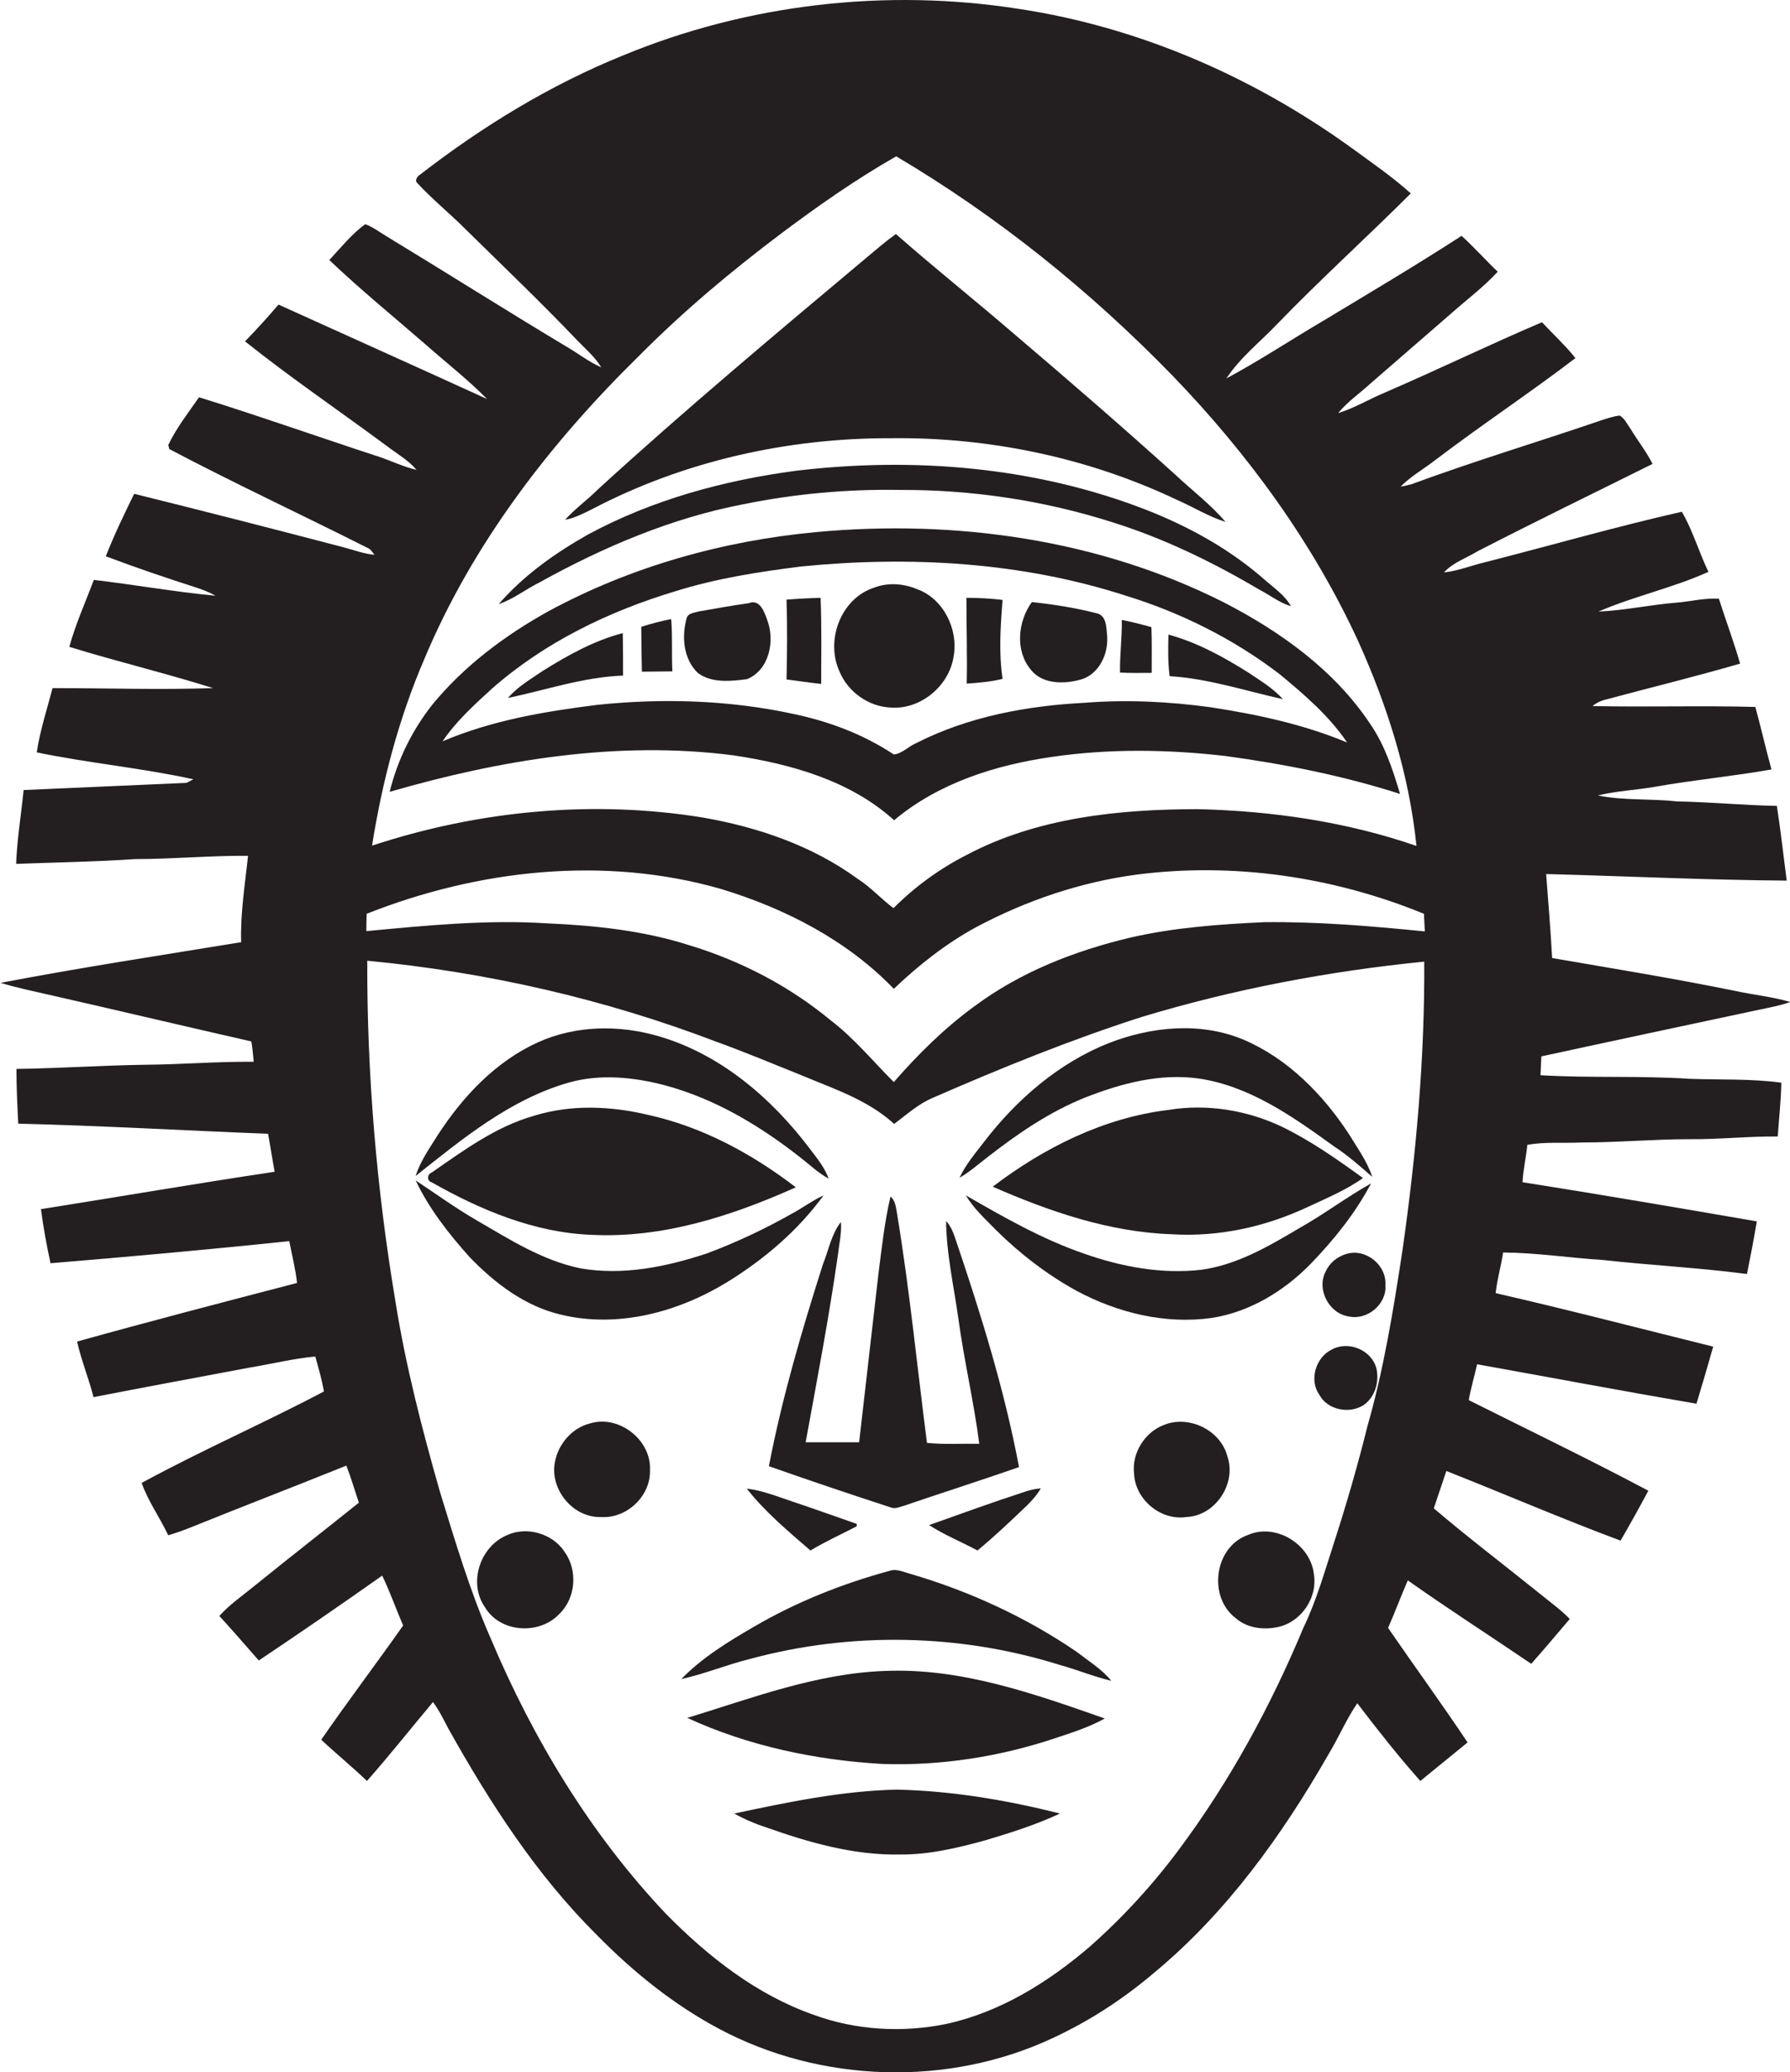 <?xml version="1.0" encoding="utf-8"?>
<!-- Generator: Adobe Illustrator 19.2.0, SVG Export Plug-In . SVG Version: 6.00 Build 0)  -->
<svg version="1.1" id="Layer_1" xmlns="http://www.w3.org/2000/svg" xmlns:xlink="http://www.w3.org/1999/xlink" x="0px" y="0px"
	 viewBox="0 0 599 693.2" enable-background="new 0 0 599 693.2" xml:space="preserve">
<g>
	<path fill="#231F20" d="M515.5,359.7c0.1-2.1,0.2-4.2,0.3-6.3c24.4-5.3,48.9-10.5,73.3-15.7c3.3-0.7,6.7-1.3,10-2.5
		c-6.2-1.8-12.6-2.4-18.9-3.8c-20.2-4.1-40.5-7.4-60.8-10.9c-0.5-9.4-1.3-18.8-2-28.1c26.8,0.7,53.7,2,80.5,2.2
		c-1.1-8.3-2-16.7-3.3-25c-11.2-0.2-22.3-1.3-33.5-1.5c-8.8-1-17.7-0.2-26.4-2c6.3-1.5,12.8-1.8,19.2-2.9c12.9-2.3,26-3.5,38.9-5.8
		c-1.9-6.9-3.5-14-5.4-20.9c-18.2-0.5-36.4,0.1-54.5-0.3c1.1-0.9,2.4-1.6,3.8-2c15.2-4.1,30.5-7.8,45.6-12.2
		c-2.1-7.3-4.8-14.5-7.1-21.7c-4.8-0.3-9.4,0.9-14.1,1.3c-8.8,0.7-17.4,2.6-26.2,3c12-5.2,24.9-7.9,36.8-13.3
		c-3.2-6.6-5.2-13.8-8.9-20.1c-22.1,5-43.9,11.3-65.9,16.9c-4.6,1.1-9,2.9-13.7,3.4c3-3.3,7.5-4.8,11.3-7.1
		c19.4-10,39-19.5,58.5-29.2c-2.1-4.2-5-7.8-7.4-11.8c-1.1-1.5-1.9-3.4-3.6-4.4c-2.2,0.3-4.3,1-6.4,1.7
		c-21.1,7.2-42.4,13.6-63.3,21.3c-1.2,0.3-2.4,0.6-3.6,0.8c3.5-3.6,8.1-6.1,12-9.2c15.3-11.6,31.3-22.2,46.5-33.8
		c-3.4-4.3-7.5-8-11.2-12c-17.6,7.5-34.9,15.9-52.5,23.5c-5.3,2.2-10.2,5.2-15.7,6.9c3.1-3.8,7.1-6.5,10.7-9.8
		c9.1-7.9,18.2-15.8,27.3-23.7c5.2-4.6,10.7-8.7,15.4-13.8c-4.1-3.9-7.9-8.2-12.1-12c-15.3,9.9-31,19.2-46.6,28.6
		c-10.7,6.3-21.1,13.2-32.1,19.1c4.6-7,11.3-12.2,17-18.2c14.5-15,30-29,44.7-43.7c-6.2-5.6-13.1-10.3-19.8-15.2
		C419.5,25.8,381.3,9.1,341.1,3C296.6-4,250.3,1.3,208.6,18.5c-24.5,9.9-47.2,23.8-68,39.9c-0.9,0.5-2,2-0.9,2.9
		c5,5.4,10.7,10,15.9,15.2c12.6,12.4,25.4,24.6,37.6,37.4c2.8,2.9,5.9,5.5,8,9c-4.3-1.9-7.9-4.8-11.9-7.1
		c-20.2-12.1-40.1-24.7-60.2-36.9c-2.3-1.4-4.4-3-6.9-3.9c-4.5,3.3-8.2,7.9-12,12c10.4,9.9,21.6,19,32.4,28.4
		c6.8,6,14,11.6,20.4,18.1c-23.2-10.6-46.6-21.1-69.8-31.6c-3.6,4.2-7.3,8.3-11.2,12.3c15.4,12.3,31.8,23.4,47.7,35.2
		c3.3,2.5,7,4.6,9.7,7.8c-4.3-1-8.2-2.9-12.3-4.3c-20.2-6.6-40.2-13.7-60.5-20c-3.6,5.2-7.6,10.3-10.3,16c0.1,0.3,0.3,0.9,0.3,1.3
		c21.8,11.5,44.2,21.9,66.2,33c1.2,0.4,1.8,1.5,2.5,2.4c-3.5-0.3-6.9-1.6-10.3-2.5C91.7,177,68.3,171,44.9,165.2
		c-3.4,6.9-6.7,13.8-9.5,20.9c10.1,3.8,20.4,7.3,30.7,10.6c2.1,0.7,4.1,1.5,6,2.6C58.5,198,45,195.6,31.4,194
		c-2.8,7.5-6.1,14.7-8.2,22.4c15.9,4.9,32.2,8.8,48.1,13.8c-17.9,0.6-35.8,0-53.7,0c-1.9,7.1-4.2,14.2-5.3,21.5
		c17.3,3.6,35.1,5.2,52.4,9c-0.6,0.3-1.7,0.9-2.3,1.2c-18.1,0.8-36.3,1.6-54.5,2.4c-0.8,8.2-2.2,16.4-2.5,24.7
		c13.3-0.5,26.5-0.7,39.8-1.6c12.6,0,25.2-1.2,37.8-1.1c-1,9.6-2.6,19.2-2.3,28.9c-26.9,4.4-53.8,8.5-80.5,13.6c5.9,1.8,12,3,18,4.4
		c22,5,43.9,10.2,65.9,15.2c0.4,2.3,0.6,4.5,0.8,6.8c-12.1-0.1-24.1,0.9-36.2,1c-14.4,0.2-28.8,1.2-43.2,1.4
		c0,6.1,0.3,12.2,0.6,18.3c27.9,0.7,55.7,2.3,83.6,3.4c0.8,4.2,1.4,8.4,2.2,12.7c-26.1,3.9-52.2,8.4-78.2,12.5
		c0.8,6.1,1.9,12.1,3.2,18.1c26.6-2.2,53.3-4.6,79.9-7.4c0.9,4.7,2.1,9.3,2.6,14c-24.6,6.4-49.2,12.8-73.6,19.6
		c1.4,6.3,3.9,12.3,5.5,18.6c17.4-3.4,34.8-6.6,52.3-9.9c7.3-1.2,14.5-3,21.9-3.7c1.1,3.9,2.2,7.7,2.9,11.7
		c-20.1,10.6-41,19.7-61,30.6c2.2,6.2,6.1,11.6,8.9,17.5c2.8-0.8,5.5-1.8,8.2-2.9c17.1-6.9,34.3-13.5,51.4-20.4
		c1.6,4.1,2.8,8.3,4.2,12.4c-11.6,9.3-23.3,18.4-34.9,27.8c-4,3.3-8.3,6.2-11.8,10.1c4.5,4.9,8.8,9.9,13.2,14.9
		c13.9-9.3,27.7-18.8,41.3-28.4c2.6,5.4,4.6,11.1,7,16.7c-9,12.8-18.5,25.3-27.4,38.2c5,4.7,10.3,9,15.3,13.8
		c7.6-8.6,14.7-17.6,22.1-26.4c2.1,2.8,3.6,6,5.2,9c13.9,24.8,29.5,49,49.8,69.1c12,12.2,25.5,23.1,40.7,31.2
		c34.1,18.2,76.7,19.5,111.7,3.1c12.3-5.7,23.8-13.2,34.1-22c24.1-20,42.6-45.8,58.1-72.8c3.4-5.6,6-11.8,9.7-17.2
		c6.8,8.9,13.7,17.7,21.1,26c5.3-4.3,10.5-8.6,15.8-12.9c-8.6-12.9-17.8-25.5-26.6-38.3c2.3-5.2,4.3-10.6,6.6-15.9
		c13.6,9.6,27.6,18.6,41.3,27.9c4.4-4.9,8.6-10,12.9-15c-3.1-3.2-6.8-5.8-10.2-8.6c-11.8-9.5-23.8-18.6-35.3-28.4
		c1.4-4.2,2.8-8.3,4.2-12.5c19.5,7.7,38.7,16,58.3,23.3c3.2-5.5,6.3-11.1,9.3-16.7c-19.8-10.5-40.1-20.3-60.1-30.3
		c0.7-4,1.9-8,2.8-12c24.5,4.4,48.9,9,73.4,13.2c1.9-6.3,3.8-12.7,5.6-19.1c-24.2-6-48.4-12.3-72.8-17.9c0.5-4.6,1.8-9,2.5-13.6
		c11.2,0.1,22.2,1.8,33.3,2.5c16.1,1.8,32.3,2.6,48.3,4.7c1.2-5.9,2.3-11.7,3.3-17.6c-26.1-4.5-52.3-9-78.4-13.1
		c0.2-4.2,1.2-8.3,1.6-12.5c6-1.1,12.2-0.5,18.3-0.8c12,0,24-1.1,36-1.1c9.8,0.1,19.6-1,29.5-0.9c0.4-6,1.1-12,1.2-18
		c-10.2-1.4-20.5-0.9-30.7-1.3C548.6,359.8,532,360.7,515.5,359.7z M141.9,220.7c16.2-38.8,42.3-72.6,72.1-101.8
		c14.7-14.8,30.7-28.2,47.3-40.7c12.4-9.3,25.1-18.2,38.6-25.9c34,20.1,65,45.1,92.5,73.4c25.2,26.1,46.9,55.8,62.1,88.8
		c9.8,21.7,17.1,44.8,19.5,68.5c-23.4-8.1-48.3-11.7-73-12.3c-26.5,0-54,2.8-77.7,15.4c-9,4.6-17.2,10.6-24.3,17.7
		c-4.2-3.1-7.6-7-12-9.8c-15.2-11.1-33.4-17.3-51.8-20.5c-36.9-6-75.2-2.3-110.7,9.4C127.9,261.5,133.4,240.5,141.9,220.7z
		 M469.3,418.4c-3,19.7-6.2,39.5-11.7,58.7c-3.2,12.9-6.9,25.7-11,38.4c-3.2,9.8-6,19.9-10.5,29.2c-10.9,26.1-24.5,51.1-41.4,73.8
		c-8.9,12-19,23-30.1,32.8c-13.9,11.9-30,21.9-48,25.8c-14.7,3-30.3,2.1-44.4-3.1c-19.1-6.7-35.3-19.5-49.3-33.7
		c-25.2-26.6-44.5-58.5-58.7-92.2c-7-15.9-11.9-32.6-17-49.1c-6-21-11.5-42.3-14.9-63.8c-6.3-37.6-9.5-75.7-9.4-113.8
		c39.9,3.8,79.4,12.8,116.8,27.1c9.7,3.5,19.2,7.5,28.7,11.3c10.7,4.5,22.1,8.2,30.8,16.2c4.2-3.1,8.2-6.8,13.1-8.8
		c22.9-10,46.1-19.4,69.8-27c30.8-9.3,62.5-15.3,94.5-18.5C476.8,353.9,473.9,386.3,469.3,418.4z M423.1,308.5
		c-15.1,0.7-30.3,1.8-45,5.2c-18.5,4.4-36.7,11.5-52.1,23c-10,7.3-18.8,16-26.9,25.3c-7-7-13.4-14.8-21.3-20.8
		c-13.8-11.4-30-19.8-47.2-25c-15.3-4.9-31.5-6.6-47.5-7.3c-20.2-1.3-40.4,0.7-60.5,2.6c0-1.9,0-3.9,0.1-5.8
		c37.4-14.8,79.6-19.5,118.6-8.3c21.4,6.5,42.1,17.1,57.8,33.4c8.3-7.9,17.4-15.1,27.5-20.6c16.7-8.9,34.9-15.1,53.7-17.6
		c32.5-4.2,65.9,0.7,96.2,13.1c0.1,2,0.2,3.9,0.3,5.9C458.9,309.8,441,308.3,423.1,308.5z"/>
	<path fill="#231F20" d="M298.1,146.6c32.9-0.4,66,6.5,95.7,20.6c5.5,2.4,10.6,5.6,16.3,7.4c-5-5.9-11.3-10.6-16.9-15.9
		c-17.5-15.8-35.4-31.3-53.4-46.6c-13.2-11.4-26.9-22.3-40-33.8c-3.4,2.4-6.5,5.1-9.6,7.7c-30.4,25.5-60.9,51-90.2,77.8
		c-3.5,3.5-7.6,6.4-10.9,10.1c3.3-0.6,6.3-2.2,9.3-3.7C229,154.2,263.7,146.5,298.1,146.6z"/>
	<path fill="#231F20" d="M248.7,168.7c17.2-3.5,34.8-5.1,52.4-4.8c24.1-0.1,48.2,3.5,71.1,10.8c17.3,5.4,33.7,13.4,49.3,22.6
		c3.5,1.8,6.7,4.4,10.5,5.5c-2-3.6-5.4-5.9-8.4-8.5c-11.7-10.4-25.6-18.1-40.2-23.8c-37.1-14.4-77.8-17.7-117.1-13
		c-24.1,3.2-48,9.7-69.5,21.3c-11,6.2-21.6,13.7-29.9,23.3c5-1.7,9.2-5.1,13.9-7.4C202.1,182.9,224.8,173.3,248.7,168.7z"/>
	<path fill="#231F20" d="M245.5,252.7c19.2,2.9,39,8.4,53.7,21.7c14.9-12.5,34-18.5,52.9-21.2c19.2-2.8,38.7-2.5,57.9-0.3
		c19.8,2.7,39.5,6.6,58.5,12.7c-2.4-8.1-5.1-16.3-9.9-23.3c-12-18.1-30.1-31-49.1-40.8c-41.8-21.1-89.9-27.8-136.3-23.5
		c-31.2,2.9-62,11.5-89.7,26.5c-14.6,8.1-28.2,18.3-38.8,31.2c-6.8,8.6-11.7,18.6-14.3,29.2C167.7,254.1,206.8,247.7,245.5,252.7z
		 M148.1,248c4.5-6.7,10.6-12.2,16.5-17.6c17.6-15.5,39.1-25.9,61.4-32.6c13.7-4.3,27.9-6.5,42.2-8.3c36.3-3.6,73.7-1.5,108.6,9.8
		c18.5,5.7,36.1,14.5,51.5,26.3c8.2,6.8,16.5,13.9,22.5,22.8c-14.6-6.1-30.1-9.4-45.7-11.8c-13.9-1.9-28-2.6-42-1.5
		c-19.4,1-39,4.6-56.5,13.5c-2.6,1.1-4.7,3.5-7.5,3.8c-10.1-6.7-21.5-11-33.3-13.5c-21.6-4.7-44-5.4-65.9-3.1
		C182.3,238,164.5,241,148.1,248z"/>
	<path fill="#231F20" d="M298,236.7c10,0.8,19.6-7.2,21.1-17c1.7-9-3.3-19.4-12.2-22.6c-4.5-1.9-9.8-2.3-14.4-0.5
		c-11.2,3.6-16.4,17.8-11.5,28.2C283.8,231.5,290.7,236.4,298,236.7z"/>
	<path fill="#231F20" d="M274.8,228.8c0-9.6,0.2-19.2-0.2-28.8c-3.8,0.1-7.6,0.3-11.4,0.6c0.3,8.9,0.2,17.8,0,26.7
		C267.1,227.8,271,228.4,274.8,228.8z"/>
	<path fill="#231F20" d="M323.5,228.7c4-0.3,8.1-0.6,12-1.6c-1.3-8.8-0.7-17.6,0-26.4c-4-0.5-8.1-0.7-12.1-0.7
		C323.4,209.6,323.7,219.2,323.5,228.7z"/>
	<path fill="#231F20" d="M250,227.2c7.5-3.1,9.4-12.9,6.7-19.9c-1-2.8-2.5-7-6.2-5.5c-5.7,0.8-11.3,1.8-16.9,2.8
		c-1.3,0.4-3,0.5-3.7,1.8c-1.9,6.3-1.3,14.1,3.7,18.8C238.3,228.6,244.6,227.9,250,227.2z"/>
	<path fill="#231F20" d="M361.8,227.3c6-1.8,9.1-8.5,8.7-14.4c-0.3-2.9-0.1-7.2-3.8-7.8c-7-1.8-14.2-2.9-21.4-3.7
		c-4.7,6.5-5.7,16.3-0.3,22.7C348.9,229,356.2,228.9,361.8,227.3z"/>
	<path fill="#231F20" d="M224.6,207.1c-3.4,0.7-6.7,1.5-10,2.6c0,5,0.1,10,0.2,15c3.4,0,6.8-0.1,10.2-0.1
		C224.7,218.8,225.1,212.9,224.6,207.1z"/>
	<path fill="#231F20" d="M374.8,225c3.5,0.2,7.1,0.1,10.6,0.1c0-5.1,0.1-10.2-0.1-15.3c-3.3-0.9-6.6-1.8-9.9-2.4
		C375.5,213.3,374.7,219.1,374.8,225z"/>
	<path fill="#231F20" d="M181.7,224.4c-4.1,2.8-8.5,5.3-11.7,9.1c12.8-2.7,25.3-7,38.5-7.5c0-4.7,0-9.5-0.1-14.2
		C198.8,214.3,190,219.2,181.7,224.4z"/>
	<path fill="#231F20" d="M429.3,233.9c-3.2-3.6-7.4-6.1-11.4-8.8c-8.4-5.3-17.3-10.2-26.9-12.8c-0.1,4.6-0.2,9.3,0.4,13.9
		C404.3,227,416.7,231.1,429.3,233.9z"/>
	<path fill="#231F20" d="M222.6,363.1c16.7,4.5,31.7,13.5,45.2,24.1c3.1,2.4,6,5.2,9.5,7.1c-1.3-3.6-3.7-6.6-6-9.6
		c-12.9-17.2-30.2-32.1-51.1-38.1c-13.1-3.8-27.6-3.6-40.2,2.1c-14.1,6.4-25,18-33.3,30.7c-2.8,4.5-6,8.9-7.6,14
		c15.6-12.4,31.6-25.6,51.1-31.2C200.7,359.2,212,360.3,222.6,363.1z"/>
	<path fill="#231F20" d="M363.3,367.1c12-4.7,24.9-8.1,37.8-6.3c17.1,2.5,31.6,12.8,45.3,22.7c4.6,3,8.7,6.6,12.8,10.2
		c-1.7-5.2-5-9.7-7.8-14.3c-8.7-13.3-20.5-25.3-35.3-31.6c-14.3-6-30.7-4.4-44.9,1.1c-16.8,6.6-31,18.9-41.9,33.1
		c-2.9,3.8-6.1,7.5-8.2,12c3.5-2,6.6-4.8,9.9-7.3C340.9,379,351.5,371.8,363.3,367.1z"/>
	<path fill="#231F20" d="M178.6,373.3c-12.7,3.6-23.5,11.6-34.2,19c-1.5,0.6-1.6,2.7,0,3.2c16.4,9.3,34.5,16.9,53.6,17.6
		c23.7,1.2,46.9-6.3,68.3-15.9C251.7,386,235.1,377,217,373C204.5,370,191.1,369.4,178.6,373.3z"/>
	<path fill="#231F20" d="M391.1,371.3c-21.7,2.6-41.7,12.6-58.9,25.7c19,8.3,39,15.2,59.9,15.9c15.7,1,31.5-2.5,45.7-9.2
		c6.2-2.9,12.7-5.6,18.3-9.6c-8.7-6.3-17.5-12.5-27.2-17.2C417.3,371.4,403.9,369.2,391.1,371.3z"/>
	<path fill="#231F20" d="M275.6,399.9c-3.7,1.7-6.9,4.1-10.4,6c-9.2,5.2-18.7,9.7-28.6,13.4c-13.6,4.5-28.1,7.5-42.4,5
		c-12.6-2.6-23.6-9.6-34.6-16c-7.1-4.1-13.7-8.9-20.5-13.4c4.5,9.5,11.1,17.9,18.1,25.7c8.4,8.7,18.5,16.4,30.5,19.2
		c19,4.6,39.1-0.8,55.5-10.8C255.6,421.4,267,411.7,275.6,399.9z"/>
	<path fill="#231F20" d="M405.5,440.9c12.8-2,24.4-9.1,33.3-18.3c7.7-8,14.8-16.8,20-26.7c-8.2,4.6-15.7,10.3-23.9,14.9
		c-10.3,6.1-21,12.4-33,14c-13.2,1.5-26.6-1-39.1-5.4c-14-4.8-26.9-12.2-39.6-19.5c2.7,4.5,6.6,8,10.2,11.7c8,7.9,17,14.8,26.8,20.2
		C374,439.2,389.9,443.1,405.5,440.9z"/>
	<path fill="#231F20" d="M257.3,490.5c13.6,4.8,27.3,9.4,41.1,13.9c1.3,0.4,2.7-0.3,3.9-0.6c12.9-4.4,25.8-8.5,38.7-13
		c-4.9-26-12.8-51.3-21.3-76.4c-0.7-2.1-1.5-4.2-3.1-5.9c0.1,11,2.6,21.8,4.1,32.6c1.9,14,5.2,27.9,7,41.9
		c-5.8-0.1-11.7,0.3-17.5-0.3c-3.3-25.5-5.8-51.2-10-76.6c-0.4-2.1-0.5-4.4-2.2-5.8c-2,8.4-2.9,17-4,25.5
		c-2.2,18.9-4.3,37.8-6.5,56.7c-6,0-11.9,0-17.9,0c3.8-20.8,7.8-41.7,10.8-62.7c0.4-3.7,1.3-7.3,1-11c-3.2,4.1-4.1,9.4-6,14.1
		C268.3,445.2,261.7,467.6,257.3,490.5z"/>
	<path fill="#231F20" d="M450.5,419.5c-3,0.9-5.6,3-6.9,5.9c-3.1,5.9,1.1,14,7.7,15c6.2,1.4,12.8-4.1,12.3-10.4
		C464.1,423.2,457,417.5,450.5,419.5z"/>
	<path fill="#231F20" d="M445.6,451.5c-5.3,2.6-7.6,10.2-4.1,15.1c2.8,5.2,10.2,6.5,14.9,3.4c3.8-2.7,5.2-7.8,4.2-12.2
		C459,451.6,451.2,448.4,445.6,451.5z"/>
	<path fill="#231F20" d="M197.4,476.2c-6,1.5-10.6,6.9-11.7,12.9c-1.8,9.1,6,18.7,15.4,18.4c8.6,0.6,16.7-7,16.4-15.7
		C218,481.7,207.1,473.2,197.4,476.2z"/>
	<path fill="#231F20" d="M410.7,487.1c-2.3-8.7-12.9-13.8-21.2-10.4c-6.4,2.4-10.8,9.4-10,16.2c0.3,8.7,8.9,15.9,17.5,14.6
		C406.8,507.1,413.9,496.2,410.7,487.1z"/>
	<path fill="#231F20" d="M249.9,498c6.1,7.8,13.8,14.2,21.3,20.7c5-3,10.3-5.4,15.5-8.1c0-0.2,0-0.6,0-0.8
		c-7.2-2.5-14.4-5.1-21.6-7.5C260,500.6,255.1,498.6,249.9,498z"/>
	<path fill="#231F20" d="M343.8,503.5c1.7-1.7,3.3-3.5,4.5-5.6c-1.8,0.2-3.5,0.5-5.2,1.1c-10.8,3.5-21.5,7.4-32.2,11.2
		c5.1,3.3,10.8,5.6,16.2,8.5C332.9,513.9,338.4,508.7,343.8,503.5z"/>
	<path fill="#231F20" d="M169.6,513.6c-9,3.8-13,16-7.3,24.1c5.1,8.6,18.3,9.3,24.9,2.2c5.5-5.3,6.2-14.6,1.7-20.8
		C184.9,513,176.2,510.5,169.6,513.6z"/>
	<path fill="#231F20" d="M417.6,513.5c-11.3,4-13.5,20.8-4,27.9c4,3.5,9.9,4,14.9,2.7c7.2-2,12.4-9.8,11.2-17.3
		C438.7,516.7,427,509.4,417.6,513.5z"/>
	<path fill="#231F20" d="M360.3,552.6c-17-11.6-35.9-20.3-55.7-26.1c-2.3-0.6-4.6-1.8-6.9-1c-15.8,4.3-31.2,10.4-45.4,18.7
		c-8.6,5-17.3,10.3-24.3,17.5c7.8-1.7,15.2-4.8,22.9-6.7c33.9-9.2,70.3-8.5,103.8,2c5.8,1.6,11.3,3.9,17.2,5.3
		C368.7,558.4,364.3,555.7,360.3,552.6z"/>
	<path fill="#231F20" d="M296.1,559c-22.9,0.8-44.5,9.1-66.1,15.7c20.4,9.4,42.8,14.1,65.1,15.4c19.7,0.7,39.4-2.4,58-8.6
		c5.7-1.9,11.4-3.7,16.6-6.6C346,566.6,321.6,557.9,296.1,559z"/>
	<path fill="#231F20" d="M245.7,606.7c3.4,1.9,6.9,3.4,10.6,4.6c14.4,5.1,29.4,9.4,44.8,9.1c9.8,0.1,19.4-2.2,28.8-4.8
		c8.4-2.5,16.9-5.2,24.8-8.9c-17.8-4.5-36.2-7.6-54.6-8C281.7,599.1,263.6,602.9,245.7,606.7z"/>
</g>
</svg>
